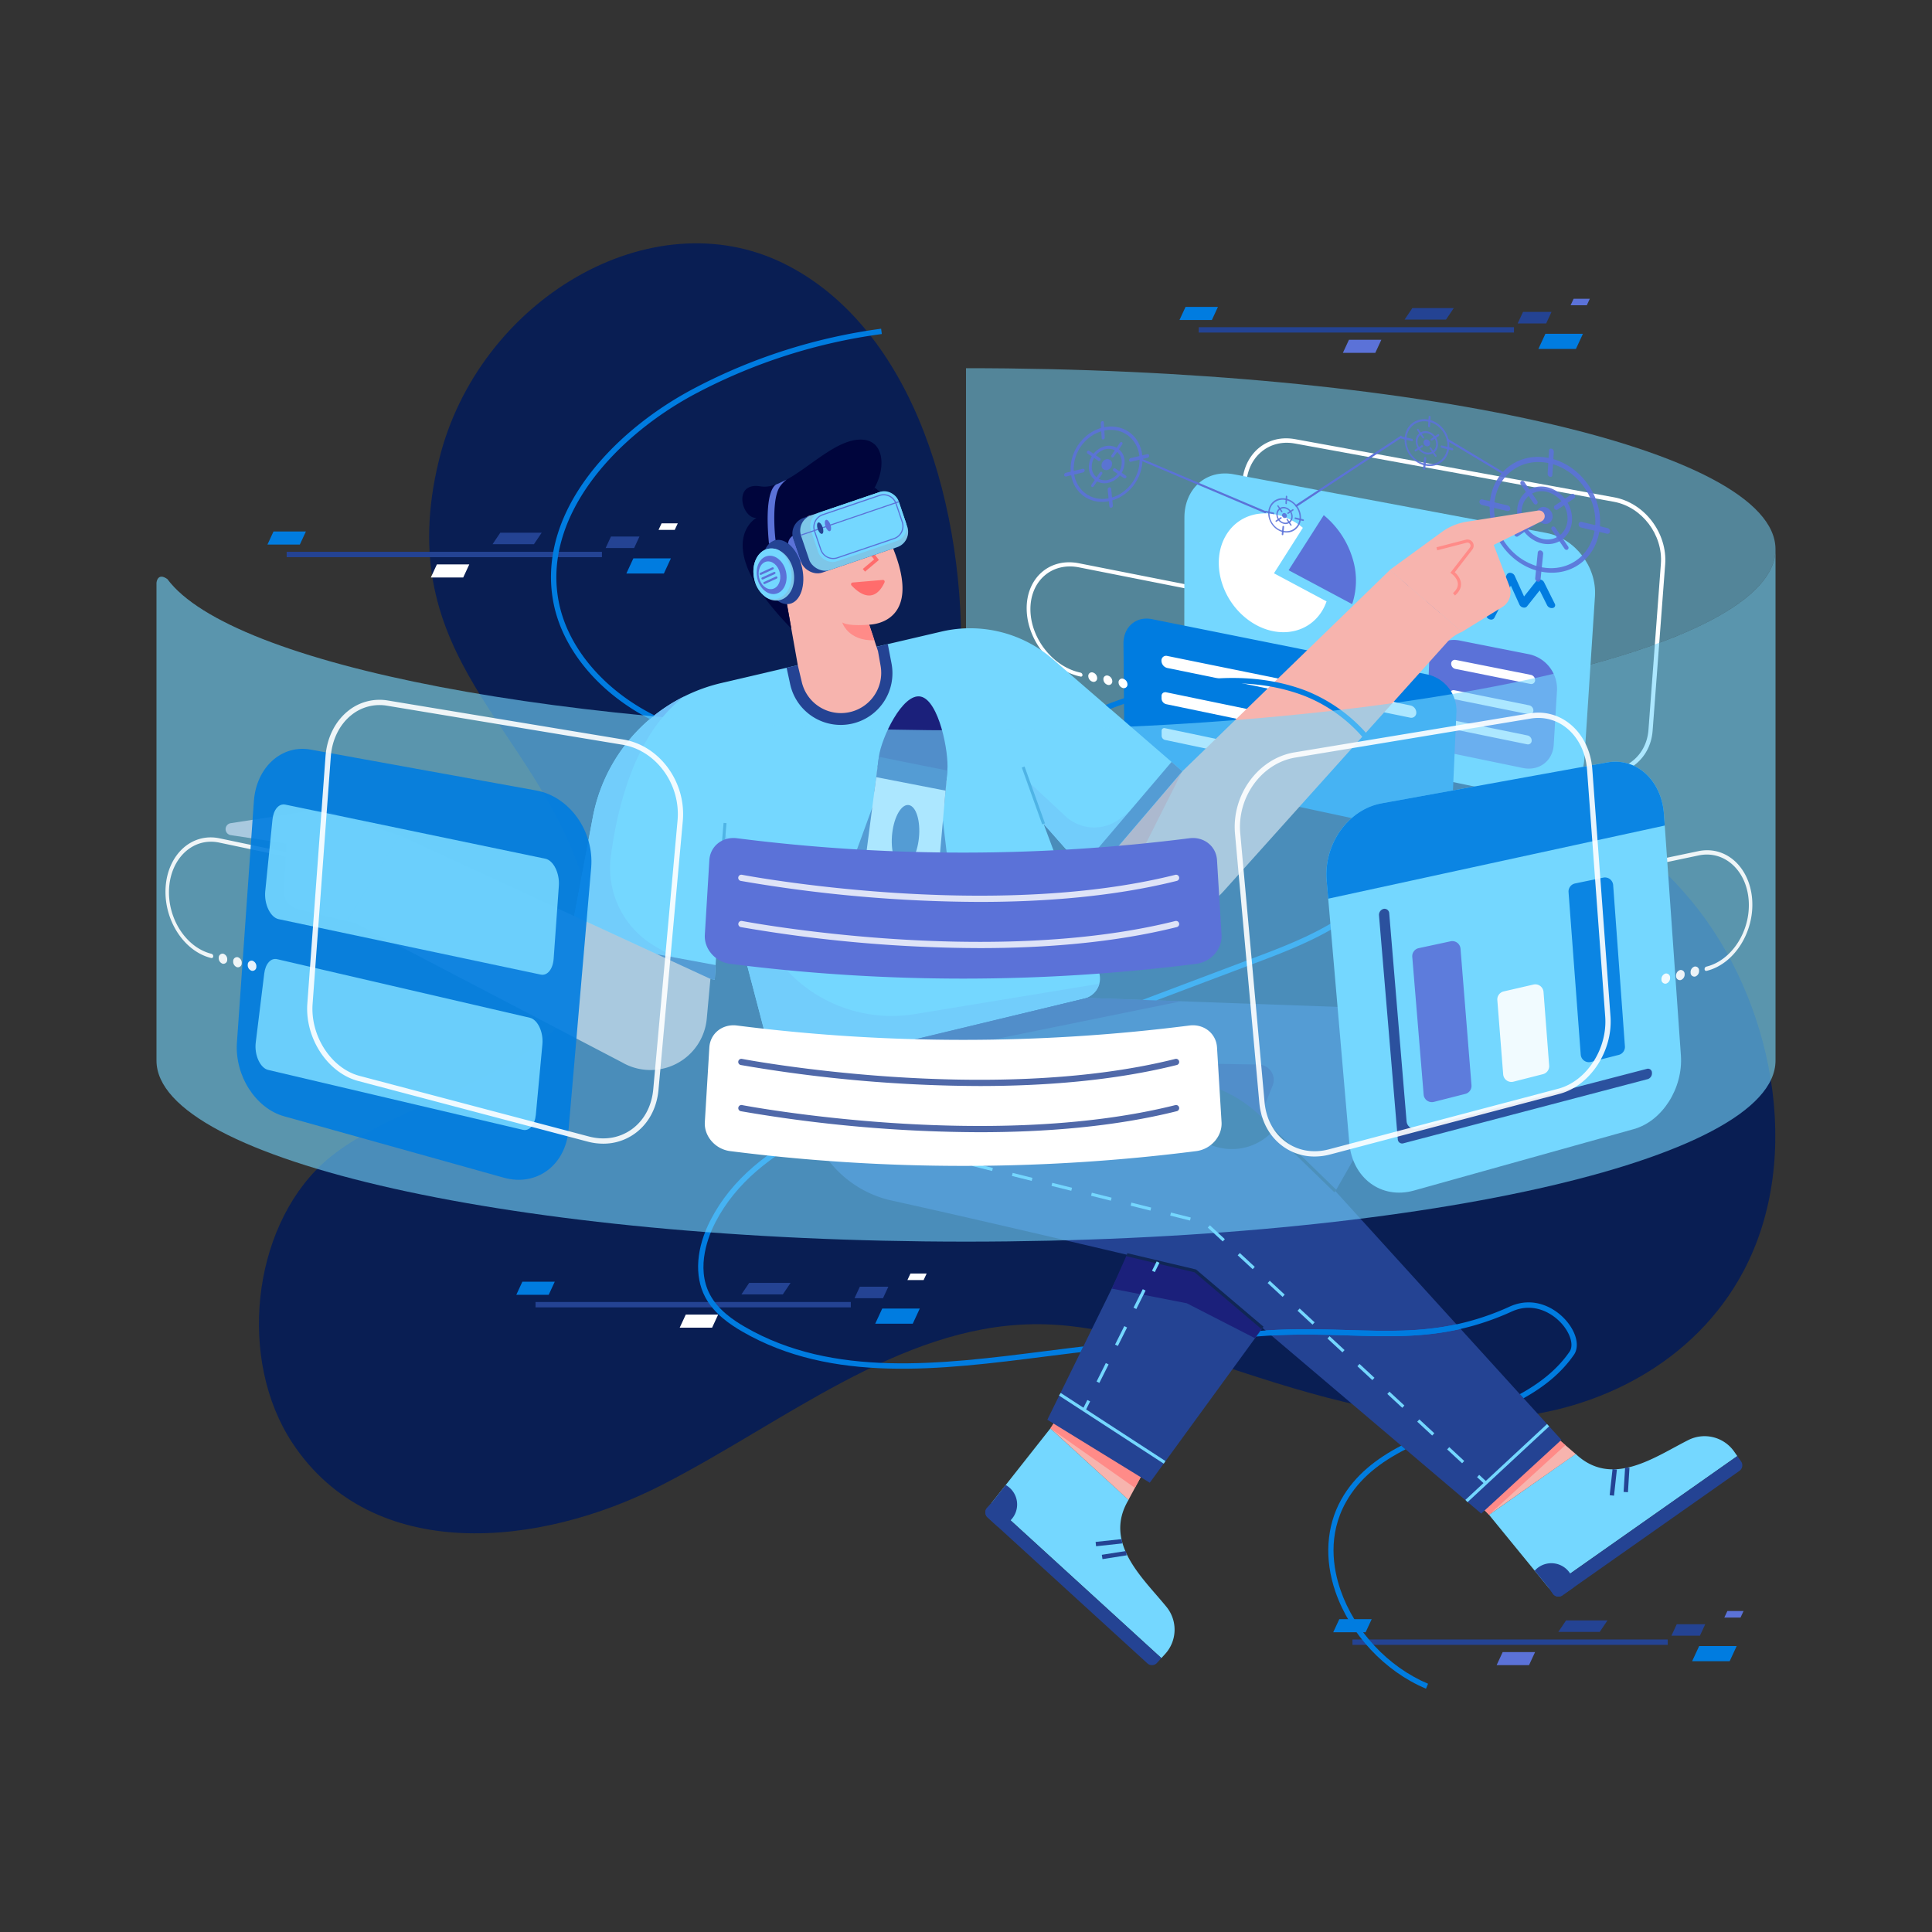 <svg viewBox="0 0 1080 1080" xmlns="http://www.w3.org/2000/svg" data-name="Layer 1" id="Layer_1"><rect x="0" y="0" width="1080" height="1080" fill="#333333" stroke="none"/><defs><style>.cls-1{fill:#091e53;}.cls-2{fill:#244393;}.cls-3{fill:#007ce0;}.cls-4{fill:#fff;}.cls-5{fill:#5b72d8;}.cls-6{opacity:0.5;}.cls-7{fill:#74d7ff;}.cls-8{opacity:0.9;}.cls-9{fill:#f7b4ae;}.cls-10{fill:#ff8b88;}.cls-11{fill:#6fbef6;}.cls-12{fill:#1b207b;}.cls-13{fill:#102655;}.cls-14{fill:#177fbf;}.cls-15{fill:#ff6c6c;}.cls-16{fill:#00053c;}.cls-17{fill:#7dc6e8;}.cls-18{opacity:0.6;}.cls-19{opacity:0.8;}</style></defs><title>Floating With VR</title><g data-name="Floating With VR" id="Floating_With_VR"><g id="Background"><path d="M245.387,257.16c21.78-89.147,118.468-146.954,193.24-109.622C511.091,183.719,540.435,285,537.1,374.557c-.272,7.312-.607,15.11,2.668,21.421,5.455,10.513,18.048,12.212,28.817,12.537,66.278,2,132.909-3.7,198.724,5.376S899.964,448.8,945.39,503.46s63.39,142.665,29.295,207.019c-27.219,51.376-81.46,78.29-134.279,82.167S735.318,780.714,684.542,763.8c-35.16-11.715-70.868-24.149-107.516-23.54-74.716,1.242-139.285,55.266-207.4,90.033s-161.2,44.165-206.05-23.473c-30.707-46.306-22.935-119.428,16.6-156.175,49.354-45.87,178.753-50.982,146.514-156.666C299.552,405.016,218.161,368.593,245.387,257.16Z" class="cls-1"></path><rect height="3" width="176.237" y="308.461" x="160.247" class="cls-2"></rect><polygon points="298.487 304.211 275.34 304.211 279.67 297.782 302.817 297.782 298.487 304.211" class="cls-2"></polygon><polygon points="354.481 306.354 338.554 306.354 341.533 299.925 357.46 299.925 354.481 306.354" class="cls-2"></polygon><polygon points="371.107 320.608 350.126 320.608 354.05 312.139 375.031 312.139 371.107 320.608" class="cls-3"></polygon><polygon points="258.951 322.807 240.84 322.807 244.228 315.496 262.339 315.496 258.951 322.807" class="cls-4"></polygon><polygon points="167.609 304.425 149.497 304.425 152.885 297.115 170.996 297.115 167.609 304.425" class="cls-3"></polygon><polygon points="377.181 296.212 368.126 296.212 369.82 292.557 378.875 292.557 377.181 296.212" class="cls-4"></polygon><rect height="3" width="176.237" y="727.823" x="299.37" class="cls-2"></rect><polygon points="437.61 723.573 414.463 723.573 418.793 717.145 441.94 717.145 437.61 723.573" class="cls-2"></polygon><polygon points="493.604 725.716 477.677 725.716 480.656 719.287 496.583 719.287 493.604 725.716" class="cls-2"></polygon><polygon points="510.23 739.971 489.249 739.971 493.173 731.502 514.154 731.502 510.23 739.971" class="cls-3"></polygon><polygon points="398.074 742.169 379.963 742.169 383.351 734.859 401.462 734.859 398.074 742.169" class="cls-4"></polygon><polygon points="306.732 723.787 288.621 723.787 292.008 716.477 310.119 716.477 306.732 723.787" class="cls-3"></polygon><polygon points="516.304 715.575 507.249 715.575 508.943 711.919 517.998 711.919 516.304 715.575" class="cls-4"></polygon><rect height="3" width="176.237" y="916.483" x="756.031" class="cls-2"></rect><polygon points="894.271 912.233 871.124 912.233 875.453 905.804 898.6 905.804 894.271 912.233" class="cls-2"></polygon><polygon points="950.264 914.376 934.338 914.376 937.317 907.947 953.243 907.947 950.264 914.376" class="cls-2"></polygon><polygon points="966.89 928.63 945.909 928.63 949.834 920.161 970.815 920.161 966.89 928.63" class="cls-3"></polygon><polygon points="854.735 930.829 836.624 930.829 840.011 923.518 858.122 923.518 854.735 930.829" class="cls-5"></polygon><polygon points="763.392 912.447 745.281 912.447 748.669 905.137 766.78 905.137 763.392 912.447" class="cls-3"></polygon><polygon points="972.965 904.234 963.909 904.234 965.603 900.579 974.659 900.579 972.965 904.234" class="cls-5"></polygon><rect height="3" width="176.237" y="182.902" x="670.091" class="cls-2"></rect><polygon points="808.331 178.652 785.184 178.652 789.514 172.224 812.661 172.224 808.331 178.652" class="cls-2"></polygon><polygon points="864.325 180.795 848.398 180.795 851.377 174.366 867.304 174.366 864.325 180.795" class="cls-2"></polygon><polygon points="880.951 195.05 859.97 195.05 863.894 186.581 884.875 186.581 880.951 195.05" class="cls-3"></polygon><polygon points="768.795 197.248 750.684 197.248 754.072 189.938 772.183 189.938 768.795 197.248" class="cls-5"></polygon><polygon points="677.453 178.866 659.342 178.866 662.729 171.556 680.84 171.556 677.453 178.866" class="cls-3"></polygon><polygon points="887.025 170.654 877.97 170.654 879.664 166.998 888.719 166.998 887.025 170.654" class="cls-5"></polygon></g><g class="cls-6" data-name="Screen 1" id="Screen_1"><path d="M540,408.271c249.92,0,452.512-45.324,452.512-101.226S789.924,205.82,540,205.82Z" class="cls-7"></path></g><g data-name="Popup 1" id="Popup_1"><path d="M892,432.207l-170.837-34.9c-15.438-3.154-27.818-18.732-27.659-34.871l.9-91.09c.169-17.132,13.357-28.81,29.464-25.874L902.307,278c17.028,3.1,29.856,20.008,28.535,37.516l-7.018,92.994C922.581,424.972,908.277,435.533,892,432.207ZM723.817,247.924c-14.848-2.712-27.017,8.045-27.183,23.844l-.955,91.108c-.156,14.894,11.269,29.275,25.519,32.181l170.95,34.864c15.025,3.064,28.213-6.691,29.348-21.875l6.955-92.974c1.207-16.139-10.619-31.716-26.31-34.581Z" class="cls-4"></path><path d="M604.078,378.219c-16.252-3.359-29.747-20.058-30.156-37.392-.414-17.5,12.644-29.225,29.184-25.96L706.3,335.238a1.417,1.417,0,0,1,1.083,1.372.913.913,0,0,1-1.114.936L603.141,317.154c-15.359-3.037-27.5,7.839-27.122,24.1.371,16.112,12.915,31.64,28.025,34.758a1.42,1.42,0,0,1,1.066,1.322A.835.835,0,0,1,604.078,378.219Z" class="cls-4"></path><path d="M855.972,446.31,688.344,411.283c-14.59-3.048-26.359-17.74-26.343-32.945l.092-89.089c.017-16.121,12.3-26.992,27.5-24.139l174.831,32.819c16.052,3.013,28.242,18.92,27.17,35.38l-5.919,90.873C884.669,439.676,871.345,449.522,855.972,446.31Z" class="cls-7"></path><rect transform="matrix(0.515, -0.857, 0.857, 0.515, 181.376, 830.871)" height="36.899" width="1.164" y="236.705" x="824.344" class="cls-5"></rect><rect transform="translate(-20.653 458.028) rotate(-33.364)" height="1.164" width="71.012" y="262.891" x="718.382" class="cls-5"></rect><rect transform="translate(160.11 784.806) rotate(-67.04)" height="76.436" width="1.164" y="233.326" x="671.882" class="cls-5"></rect><path d="M851.335,429.322,813,421.4c-8.833-1.826-15.69-10.546-15.334-19.521l1.206-30.407c.364-9.179,7.937-15.218,16.934-13.44l39.048,7.715a19.826,19.826,0,0,1,15.525,20.024l-1.838,30.591C868,425.391,860.287,431.173,851.335,429.322Z" class="cls-5"></path><path d="M855.512,382.314l-41.961-8.388a3.016,3.016,0,0,1-2.34-3h0a2.082,2.082,0,0,1,2.56-2.022l42.022,8.37a2.994,2.994,0,0,1,2.339,3.014h0A2.128,2.128,0,0,1,855.512,382.314Z" class="cls-4"></path><path d="M854.565,399.27l-41.755-8.448a3,3,0,0,1-2.328-2.975h0a2.06,2.06,0,0,1,2.546-1.994l41.816,8.43a2.982,2.982,0,0,1,2.328,2.994h0A2.108,2.108,0,0,1,854.565,399.27Z" class="cls-4"></path><path d="M853.628,416.064l-41.552-8.507a2.99,2.99,0,0,1-2.317-2.955h0a2.041,2.041,0,0,1,2.533-1.967l41.611,8.49a2.967,2.967,0,0,1,2.318,2.973h0A2.087,2.087,0,0,1,853.628,416.064Z" class="cls-4"></path><path d="M720.339,318.752l19.649-30.78a49.892,49.892,0,0,1,15.845,23.352,41.639,41.639,0,0,1,.022,26.386Z" class="cls-5"></path><path d="M712.155,320.472l16.15-25.413c-.257-.21-.494-.438-.757-.643-15.056-11.677-34.075-9.314-42.389,5.134-8.221,14.288-2.848,35.025,11.912,46.456s33.543,9.415,42.058-4.629a27.638,27.638,0,0,0,2.428-5.2Z" class="cls-4"></path><path d="M775.857,353.2a3.027,3.027,0,0,1-.594-.184,2.189,2.189,0,0,1-1.5-2.574L788.048,314.1a1.874,1.874,0,0,1,2.1-.988,2.868,2.868,0,0,1,2.216,1.579l9.972,23.006,18.339-34.714a2.037,2.037,0,0,1,2.344-.825,2.741,2.741,0,0,1,2.072,1.831l8.674,33.993,8.6-16.843a2,2,0,0,1,2.154-.883,2.9,2.9,0,0,1,2.17,1.542l5.271,11.631,6.987-8.829a2.145,2.145,0,0,1,2.146-.624,2.894,2.894,0,0,1,2.012,1.447l6.041,12.114a1.571,1.571,0,0,1-1.192,2.333,2.945,2.945,0,0,1-3.077-1.449l-4.186-8.38-7.1,8.943a2.107,2.107,0,0,1-2.176.6,2.858,2.858,0,0,1-1.988-1.5l-4.862-10.71L835.3,345.456a2.043,2.043,0,0,1-2.324.821,2.732,2.732,0,0,1-2.072-1.813l-8.728-34.072-17.759,33.491a1.952,1.952,0,0,1-2.131.818,2.861,2.861,0,0,1-2.112-1.556l-9.687-22.305-12.414,31.433A1.879,1.879,0,0,1,775.857,353.2Z" class="cls-3"></path><path d="M794.539,465.622,644.32,433.543c-8.674-1.852-15.752-10.613-15.829-19.614l-.461-54.116c-.08-9.33,7.046-15.485,15.938-13.7l154.069,30.935a20.779,20.779,0,0,1,16.132,20.6l-2.436,54.977C811.328,461.764,803.621,467.561,794.539,465.622Z" class="cls-3"></path><path d="M788.259,401.165l-135.79-27.772a4.243,4.243,0,0,1-3.211-4.012h0a2.6,2.6,0,0,1,3.2-2.71L788.51,394.364a4.148,4.148,0,0,1,3.21,4.084h0A2.79,2.79,0,0,1,788.259,401.165Z" class="cls-4"></path><path d="M738.253,411.553l-86.364-17.92a3.408,3.408,0,0,1-2.577-3.212l0-1.279a2.071,2.071,0,0,1,2.568-2.153l86.529,17.87a3.363,3.363,0,0,1,2.578,3.252l-.031,1.289A2.166,2.166,0,0,1,738.253,411.553Z" class="cls-4"></path><path d="M694.065,422.634,651.2,413.615a2.432,2.432,0,0,1-1.838-2.285l-.007-2.763a1.468,1.468,0,0,1,1.831-1.52l42.942,8.995a2.417,2.417,0,0,1,1.84,2.3l-.03,2.774A1.5,1.5,0,0,1,694.065,422.634Z" class="cls-4"></path><g class="cls-8"><path d="M841.069,306.853c-11.535-14.28-11.1-34.464,1.169-45.073,12.456-10.766,32.317-7.59,44.057,7.163,11.685,14.685,10.714,35.067-1.945,45.358C871.873,324.443,852.552,321.069,841.069,306.853Zm43.213-36.2C873.554,257.2,855.417,254.269,844,264.063c-11.288,9.685-11.742,28.2-1.158,41.327,10.549,13.084,28.311,16.155,39.741,6.8C894.145,302.72,894.973,284.066,884.282,270.657Z" class="cls-5"></path></g><g class="cls-8"><path d="M865.537,265.969a1.688,1.688,0,0,1-.391-1.144l.769-12.97a1.091,1.091,0,0,1,1.424-1.039,1.776,1.776,0,0,1,1.255,1.758l-.81,12.976a1.059,1.059,0,0,1-1.4.99A1.67,1.67,0,0,1,865.537,265.969Z" class="cls-5"></path></g><g class="cls-8"><path d="M858.583,324.519a1.742,1.742,0,0,1-.4-1.258l1.434-14.355a1.319,1.319,0,0,1,1.667-1.182,1.829,1.829,0,0,1,1.355,1.91L861.166,324a1.284,1.284,0,0,1-1.643,1.132A1.768,1.768,0,0,1,858.583,324.519Z" class="cls-5"></path></g><g class="cls-8"><path d="M827.451,281.665a1.843,1.843,0,0,1-.416-1.292,1.289,1.289,0,0,1,1.623-1.2l14.2,3.376a1.843,1.843,0,0,1,1.363,1.921,1.32,1.32,0,0,1-1.663,1.195L828.4,282.281A1.756,1.756,0,0,1,827.451,281.665Z" class="cls-5"></path></g><g class="cls-8"><path d="M882.837,294.252a1.8,1.8,0,0,1-.4-1.3,1.345,1.345,0,0,1,1.692-1.2l14.494,3.448a1.815,1.815,0,0,1,1.356,1.936,1.378,1.378,0,0,1-1.733,1.194l-14.45-3.456A1.772,1.772,0,0,1,882.837,294.252Z" class="cls-5"></path></g><g class="cls-8"><path d="M862.5,303.878c-8.384-1.625-14.832-9.961-14.4-18.64.437-8.74,7.682-14.6,16.173-13.012,8.52,1.6,15.026,10.081,14.48,18.854C878.214,299.793,870.912,305.508,862.5,303.878Zm1.63-29.062c-7.112-1.336-13.188,3.569-13.561,10.892a15.5,15.5,0,0,0,12.073,15.637c7.055,1.364,13.172-3.436,13.619-10.74A15.479,15.479,0,0,0,864.13,274.816Z" class="cls-5"></path></g><g class="cls-8"><path d="M867.9,289.012a3.95,3.95,0,0,1-4.783,3.794,5.44,5.44,0,0,1-4.253-5.517,3.951,3.951,0,0,1,4.776-3.813A5.438,5.438,0,0,1,867.9,289.012Z" class="cls-5"></path></g><g class="cls-8"><path d="M858.249,281.981a1.436,1.436,0,0,1-.911-.617l-7.211-10.609a1.3,1.3,0,0,1,.212-1.8,1.275,1.275,0,0,1,1.746.453l7.214,10.623a1.283,1.283,0,0,1-.218,1.792A1.1,1.1,0,0,1,858.249,281.981Z" class="cls-5"></path></g><g class="cls-8"><path d="M875.5,307.362a1.442,1.442,0,0,1-.907-.615l-7.14-10.506a1.266,1.266,0,0,1,.223-1.776,1.285,1.285,0,0,1,1.743.458l7.144,10.52a1.254,1.254,0,0,1-.23,1.765A1.111,1.111,0,0,1,875.5,307.362Z" class="cls-5"></path></g><g class="cls-8"><path d="M847.668,299.993a1.44,1.44,0,0,1-.9-.612,1.256,1.256,0,0,1,.207-1.761l9.149-6.192a1.362,1.362,0,0,1,1.519,2.231l-9.152,6.179A1.078,1.078,0,0,1,847.668,299.993Z" class="cls-5"></path></g><g class="cls-8"><path d="M869.852,285.012a1.437,1.437,0,0,1-.913-.619,1.282,1.282,0,0,1,.225-1.793l9.366-6.338a1.376,1.376,0,0,1,1.527,2.264l-9.368,6.325A1.106,1.106,0,0,1,869.852,285.012Z" class="cls-5"></path></g><g class="cls-8"><path d="M788.565,255.152c-4.671-5.783-4.5-13.957.474-18.253,5.044-4.36,13.087-3.074,17.841,2.9,4.733,5.947,4.339,14.2-.787,18.368C801.04,262.275,793.215,260.909,788.565,255.152Zm17.5-14.659c-4.344-5.449-11.689-6.636-16.311-2.67-4.572,3.922-4.755,11.42-.469,16.736,4.272,5.3,11.465,6.543,16.094,2.752C810.059,253.478,810.4,245.924,806.065,240.493Z" class="cls-5"></path></g><g class="cls-8"><path d="M798.474,238.6a.683.683,0,0,1-.158-.463l.311-5.253a.443.443,0,0,1,.577-.421.72.72,0,0,1,.508.712l-.328,5.255a.429.429,0,0,1-.568.4A.672.672,0,0,1,798.474,238.6Z" class="cls-5"></path></g><g class="cls-8"><path d="M795.658,262.306a.71.71,0,0,1-.161-.509l.581-5.814a.534.534,0,0,1,.675-.478.739.739,0,0,1,.549.773l-.6,5.817a.519.519,0,0,1-.665.458A.711.711,0,0,1,795.658,262.306Z" class="cls-5"></path></g><g class="cls-8"><path d="M783.05,244.952a.748.748,0,0,1-.168-.524.521.521,0,0,1,.657-.486l5.751,1.367a.749.749,0,0,1,.552.779.534.534,0,0,1-.674.483l-5.733-1.37A.718.718,0,0,1,783.05,244.952Z" class="cls-5"></path></g><g class="cls-8"><path d="M805.48,250.049a.728.728,0,0,1-.161-.526.543.543,0,0,1,.685-.486l5.869,1.4a.735.735,0,0,1,.549.784.557.557,0,0,1-.7.484l-5.852-1.4A.713.713,0,0,1,805.48,250.049Z" class="cls-5"></path></g><g class="cls-8"><path d="M797.244,253.947a7.49,7.49,0,0,1-5.831-7.549,5.435,5.435,0,0,1,6.55-5.269,7.477,7.477,0,0,1,5.864,7.635A5.432,5.432,0,0,1,797.244,253.947Zm.66-11.769a4.556,4.556,0,0,0-5.492,4.411,6.276,6.276,0,0,0,4.89,6.332,4.553,4.553,0,0,0,5.515-4.349A6.269,6.269,0,0,0,797.9,242.178Z" class="cls-5"></path></g><g class="cls-8"><path d="M799.433,247.927a1.6,1.6,0,0,1-1.937,1.536,2.2,2.2,0,0,1-1.723-2.234,1.6,1.6,0,0,1,1.934-1.544A2.2,2.2,0,0,1,799.433,247.927Z" class="cls-5"></path></g><g class="cls-8"><path d="M795.523,245.08a.584.584,0,0,1-.369-.251l-2.92-4.3a.524.524,0,0,1,.085-.73.516.516,0,0,1,.707.183l2.922,4.3a.52.52,0,0,1-.088.726A.446.446,0,0,1,795.523,245.08Z" class="cls-5"></path></g><g class="cls-8"><path d="M802.507,255.358a.585.585,0,0,1-.367-.249l-2.892-4.255a.513.513,0,0,1,.091-.719.519.519,0,0,1,.7.186l2.893,4.26a.506.506,0,0,1-.093.715A.449.449,0,0,1,802.507,255.358Z" class="cls-5"></path></g><g class="cls-8"><path d="M791.238,252.374a.586.586,0,0,1-.366-.248.509.509,0,0,1,.084-.713l3.7-2.508a.552.552,0,0,1,.616.9l-3.707,2.5A.441.441,0,0,1,791.238,252.374Z" class="cls-5"></path></g><g class="cls-8"><path d="M800.221,246.307a.584.584,0,0,1-.369-.251.519.519,0,0,1,.091-.726l3.793-2.567a.557.557,0,0,1,.618.917l-3.794,2.562A.45.45,0,0,1,800.221,246.307Z" class="cls-5"></path></g><g class="cls-8"><path d="M711.414,293.745c-3.423-4.238-3.295-10.227.347-13.375,3.7-3.195,9.589-2.252,13.073,2.126,3.467,4.357,3.179,10.405-.577,13.458C720.554,298.964,714.821,297.963,711.414,293.745ZM724.237,283c-3.184-3.993-8.566-4.863-11.952-1.957-3.35,2.874-3.484,8.368-.344,12.263s8.4,4.794,11.793,2.017C727.163,292.518,727.409,286.983,724.237,283Z" class="cls-5"></path></g><g class="cls-8"><path d="M718.674,281.613a.5.5,0,0,1-.116-.34l.228-3.848a.325.325,0,0,1,.423-.309.527.527,0,0,1,.372.522l-.24,3.851a.315.315,0,0,1-.416.294A.5.5,0,0,1,718.674,281.613Z" class="cls-5"></path></g><g class="cls-8"><path d="M716.611,298.986a.517.517,0,0,1-.118-.373l.426-4.259a.391.391,0,0,1,.494-.351.542.542,0,0,1,.4.567l-.438,4.262a.381.381,0,0,1-.487.336A.526.526,0,0,1,716.611,298.986Z" class="cls-5"></path></g><g class="cls-8"><path d="M707.373,286.271a.545.545,0,0,1-.123-.384.381.381,0,0,1,.481-.356l4.214,1a.546.546,0,0,1,.4.57.391.391,0,0,1-.493.354l-4.2-1A.517.517,0,0,1,707.373,286.271Z" class="cls-5"></path></g><g class="cls-8"><path d="M723.808,290.006a.539.539,0,0,1-.119-.386.4.4,0,0,1,.5-.356l4.3,1.023a.539.539,0,0,1,.4.574.41.41,0,0,1-.515.355l-4.287-1.026A.526.526,0,0,1,723.808,290.006Z" class="cls-5"></path></g><g class="cls-8"><path d="M717.773,292.862a5.487,5.487,0,0,1-4.272-5.531,3.982,3.982,0,0,1,4.8-3.861,5.478,5.478,0,0,1,4.3,5.594A3.982,3.982,0,0,1,717.773,292.862Zm.484-8.624a3.338,3.338,0,0,0-4.024,3.232,4.6,4.6,0,0,0,3.582,4.64,3.335,3.335,0,0,0,4.041-3.187A4.592,4.592,0,0,0,718.257,284.238Z" class="cls-5"></path></g><g class="cls-8"><path d="M719.377,288.45a1.172,1.172,0,0,1-1.42,1.126,1.615,1.615,0,0,1-1.262-1.637,1.173,1.173,0,0,1,1.418-1.131A1.614,1.614,0,0,1,719.377,288.45Z" class="cls-5"></path></g><g class="cls-8"><path d="M716.512,286.364a.427.427,0,0,1-.271-.183l-2.139-3.148a.384.384,0,0,1,.063-.535.378.378,0,0,1,.518.134l2.14,3.152a.382.382,0,0,1-.064.532A.323.323,0,0,1,716.512,286.364Z" class="cls-5"></path></g><g class="cls-8"><path d="M721.629,293.9a.433.433,0,0,1-.269-.183l-2.118-3.117a.375.375,0,0,1,.066-.527.38.38,0,0,1,.517.136l2.12,3.121a.373.373,0,0,1-.068.524A.338.338,0,0,1,721.629,293.9Z" class="cls-5"></path></g><g class="cls-8"><path d="M713.372,291.709a.432.432,0,0,1-.268-.182.372.372,0,0,1,.062-.522l2.714-1.838a.379.379,0,0,1,.515.136.374.374,0,0,1-.064.526l-2.715,1.834A.322.322,0,0,1,713.372,291.709Z" class="cls-5"></path></g><g class="cls-8"><path d="M719.955,287.264a.428.428,0,0,1-.271-.184.38.38,0,0,1,.067-.532l2.779-1.881a.408.408,0,0,1,.453.672l-2.78,1.877A.33.33,0,0,1,719.955,287.264Z" class="cls-5"></path></g><g class="cls-8"><path d="M605.061,276.753c-8.241-6.7-8.873-19.967-1.267-29.526,7.643-9.6,20.572-11.672,28.679-4.663,7.99,6.906,8.271,20.045.762,29.341C625.76,281.159,613.182,283.355,605.061,276.753Zm1.147-1.377c7.441,6.093,19,4.093,25.87-4.423,6.889-8.546,6.594-20.6-.754-26.9-7.43-6.375-19.236-4.467-26.219,4.292C598.145,257.071,598.684,269.214,606.208,275.376Z" class="cls-5"></path></g><g class="cls-8"><path d="M617.307,245.291a1.1,1.1,0,0,0,.255-.745l-.5-8.443a.711.711,0,0,0-.927-.677,1.157,1.157,0,0,0-.817,1.145l.527,8.447a.69.69,0,0,0,.913.645A1.088,1.088,0,0,0,617.307,245.291Z" class="cls-5"></path></g><g class="cls-8"><path d="M621.834,283.4a1.138,1.138,0,0,0,.258-.818l-.934-9.345a.858.858,0,0,0-1.085-.769,1.189,1.189,0,0,0-.882,1.243l.961,9.35a.836.836,0,0,0,1.07.737A1.153,1.153,0,0,0,621.834,283.4Z" class="cls-5"></path></g><g class="cls-8"><path d="M642.1,255.509a1.2,1.2,0,0,0,.271-.842.839.839,0,0,0-1.057-.781l-9.243,2.2a1.2,1.2,0,0,0-.887,1.25.859.859,0,0,0,1.083.778l9.215-2.2A1.144,1.144,0,0,0,642.1,255.509Z" class="cls-5"></path></g><g class="cls-8"><path d="M606.045,263.7a1.17,1.17,0,0,0,.26-.846.875.875,0,0,0-1.1-.781l-9.436,2.245a1.181,1.181,0,0,0-.882,1.26.9.9,0,0,0,1.128.777l9.406-2.249A1.151,1.151,0,0,0,606.045,263.7Z" class="cls-5"></path></g><g class="cls-8"><path d="M608.7,261.637a12.018,12.018,0,0,1,9.427-12.273,8.736,8.736,0,0,1,10.527,8.47,12.039,12.039,0,0,1-9.372,12.134A8.733,8.733,0,0,1,608.7,261.637Zm1.624-.309a7.319,7.319,0,0,0,8.866,6.991,10.089,10.089,0,0,0,7.859-10.179,7.323,7.323,0,0,0-8.828-7.09A10.076,10.076,0,0,0,610.326,261.328Z" class="cls-5"></path></g><g class="cls-8"><path d="M615.766,260.291a2.572,2.572,0,0,0,3.114,2.47,3.542,3.542,0,0,0,2.768-3.591,2.573,2.573,0,0,0-3.109-2.483A3.542,3.542,0,0,0,615.766,260.291Z" class="cls-5"></path></g><g class="cls-8"><path d="M622.051,255.714a.935.935,0,0,0,.593-.4l4.694-6.906a.844.844,0,0,0-.138-1.174.829.829,0,0,0-1.136.295l-4.7,6.915a.835.835,0,0,0,.142,1.167A.713.713,0,0,0,622.051,255.714Z" class="cls-5"></path></g><g class="cls-8"><path d="M610.824,272.236a.937.937,0,0,0,.59-.4L616.062,265a.824.824,0,0,0-.145-1.156.835.835,0,0,0-1.134.3l-4.651,6.848a.815.815,0,0,0,.15,1.149A.723.723,0,0,0,610.824,272.236Z" class="cls-5"></path></g><g class="cls-8"><path d="M628.939,267.439a.937.937,0,0,0,.587-.4.819.819,0,0,0-.135-1.147l-5.955-4.031a.887.887,0,0,0-.989,1.453l5.957,4.022A.7.7,0,0,0,628.939,267.439Z" class="cls-5"></path></g><g class="cls-8"><path d="M614.5,257.687a.934.934,0,0,0,.595-.4.835.835,0,0,0-.147-1.167l-6.1-4.126a.9.9,0,0,0-.994,1.474l6.1,4.117A.724.724,0,0,0,614.5,257.687Z" class="cls-5"></path></g><path d="M613.317,379.026a1.974,1.974,0,0,1-2.442,2.092A3.341,3.341,0,0,1,608.364,378a1.975,1.975,0,0,1,2.441-2.1A3.339,3.339,0,0,1,613.317,379.026Z" class="cls-4"></path><path d="M621.777,380.773a1.984,1.984,0,0,1-2.455,2.093,3.338,3.338,0,0,1-2.511-3.119,1.984,1.984,0,0,1,2.453-2.1A3.337,3.337,0,0,1,621.777,380.773Z" class="cls-4"></path><path d="M630.257,382.524a1.993,1.993,0,0,1-2.467,2.094,3.333,3.333,0,0,1-2.511-3.122,1.993,1.993,0,0,1,2.466-2.1A3.331,3.331,0,0,1,630.257,382.524Z" class="cls-4"></path></g><g id="Human"><path d="M613.7,486.229l19.738,16.033a36.714,36.714,0,0,0,50.468-3.97L808.877,359.085a22.505,22.505,0,0,1,8.47-5.894h0L777,318.593,660.853,431.237Z" class="cls-9"></path><polygon points="660.853 431.237 627.504 497.446 613.695 486.229 660.853 431.237" class="cls-10"></polygon><path d="M614.176,542.982a11.441,11.441,0,0,1-8.023,15.138L443.932,597.631a10.9,10.9,0,0,1-13.124-7.837L403.3,484.876l-.093-.361-.3,5.31-3.354,57.827-82.479-15.138,5.543-29.263,8.78-46.439a95.141,95.141,0,0,1,51.19-67.562h.012a94.491,94.491,0,0,1,20.657-7.441l123-28.75a70.515,70.515,0,0,1,62.171,15.324l72.523,62.753-50.876,59.585L583.423,460.6l-.059-.059.967,2.574.163.454.012.012Z" class="cls-7"></path><path d="M341.477,478.684c3.826-29.005,14.032-68.983,41.111-89.434a95.141,95.141,0,0,0-51.19,67.562l-8.78,46.438,0,0-1.665,8.8,76.175,35.16-31.17-18.392A50.564,50.564,0,0,1,341.477,478.684Z" class="cls-11"></path><polygon points="399.556 547.653 400.029 539.491 318.996 524.504 317.299 534.99 399.556 547.653" class="cls-2"></polygon><path d="M660.949,431.134l-50.868,59.589L583.427,460.6,574.9,436.95l20.642,19.256a23.627,23.627,0,0,0,30.417,1.531Z" class="cls-11"></path><path d="M614.525,549.92a11.5,11.5,0,0,1-8.372,8.2L443.936,597.631a10.907,10.907,0,0,1-13.123-7.832l-27.5-104.927,1.634-20.533,18.275,50.72a79.984,79.984,0,0,0,88.225,51.811Z" class="cls-11"></path><path d="M651.333,924.577l-2.113,2.312-94.941-86.728,7.92-10.035,24.978-31.659L630.886,838.4c-14.4,24.035,8.008,43.669,21.133,59.791A20.178,20.178,0,0,1,651.333,924.577Z" class="cls-7"></path><path d="M649.22,926.889l-2.466,2.7a3.786,3.786,0,0,1-5.354.25l-89.354-81.623a3.788,3.788,0,0,1-.233-5.356l2.466-2.7Z" class="cls-2"></path><rect transform="translate(-89.399 71.893) rotate(-6.192)" height="2.439" width="14.69" y="861.142" x="612.544" class="cls-2"></rect><rect transform="translate(-127.372 107.205) rotate(-8.929)" height="2.441" width="13.667" y="868.073" x="616.023" class="cls-2"></rect><path d="M565.314,849.437c-.133.146-.267.293-.409.431a12.4,12.4,0,0,1-7.2,3.515l-5.657-5.167a3.788,3.788,0,0,1-.233-5.356l2.466-2.7,7.92-10.035a12.641,12.641,0,0,1,2.318,1.676A12.482,12.482,0,0,1,565.314,849.437Z" class="cls-2"></path><polygon points="639.094 823.066 630.82 838.421 587.177 798.467 590.31 793.779 639.094 823.066" class="cls-9"></polygon><polygon points="639.094 823.066 634.43 831.721 587.177 798.467 590.31 793.779 639.094 823.066" class="cls-10"></polygon><polygon points="705.762 742.322 642.732 828.853 585.467 793.644 631.074 700.821 668.211 710.455 705.762 742.322" class="cls-2"></polygon><polygon points="701.489 748.041 710.976 734.811 674.732 699.349 632.345 696.002 621.483 720.342 663.441 728.543 701.489 748.041" class="cls-12"></polygon><path d="M969.367,811.388l1.8,2.562L865.981,887.918l-8.087-9.9-25.517-31.225L880.8,812.738c20.357,19.252,44.367,1.613,62.944-7.72A20.177,20.177,0,0,1,969.367,811.388Z" class="cls-7"></path><path d="M971.169,813.95l2.1,2.991a3.787,3.787,0,0,1-.912,5.283l-99,69.614a3.789,3.789,0,0,1-5.28-.928l-2.1-2.992Z" class="cls-2"></path><rect transform="translate(-20.522 1634.399) rotate(-83.718)" height="2.439" width="14.69" y="827.432" x="894.484" class="cls-2"></rect><rect transform="translate(27.35 1683.601) rotate(-86.455)" height="2.441" width="13.667" y="826.032" x="902.405" class="cls-2"></rect><path d="M877.422,879.147c.114.162.228.324.332.492a12.411,12.411,0,0,1,1.877,7.791l-6.267,4.408a3.789,3.789,0,0,1-5.28-.928l-2.1-2.992-8.087-9.9a12.657,12.657,0,0,1,2.137-1.9A12.484,12.484,0,0,1,877.422,879.147Z" class="cls-2"></path><polygon points="867.609 801.413 880.815 812.809 832.377 846.792 828.477 842.72 867.609 801.413" class="cls-9"></polygon><polygon points="867.609 801.413 875.052 807.836 832.377 846.792 828.477 842.72 867.609 801.413" class="cls-10"></polygon><path d="M872.826,804.883l-44.8,41.21L668.209,710.458S554.88,683.47,498.6,671.158a61.181,61.181,0,0,1-43.822-37.266l-14.209-35.836L607.75,557.847l145.366,5.2,3.734.18A28.833,28.833,0,0,1,780.463,606.3l-1.3,2.292-32.648,57.274Z" class="cls-2"></path><path d="M780.463,606.3l-1.3,2.292a31.175,31.175,0,0,1-26.044-45.545l3.734.18A28.833,28.833,0,0,1,780.463,606.3Z" class="cls-13"></path><path d="M711.77,632.075a31.19,31.19,0,0,1-53.445-28.268l8.68,1.62a72.308,72.308,0,0,1,37.133,19.229Z" class="cls-13"></path><polygon points="440.57 598.05 442.916 603.973 660.24 559.724 607.75 557.847 440.57 598.05" class="cls-12"></polygon><path d="M711.387,606.947l-7.249,17.709a72.308,72.308,0,0,0-37.133-19.229l-64.348-12.011-.048-.019,100.966,1.7A8.6,8.6,0,0,1,711.387,606.947Z" class="cls-12"></path><path d="M745.9,666.489l-42.374-41.206a71.209,71.209,0,0,0-36.685-19L566.792,587.6l.32-1.718,100.053,18.684a72.951,72.951,0,0,1,37.582,19.461l42.374,41.207Z" class="cls-13"></path><polygon points="705.197 742.988 667.806 711.256 629.736 702.247 630.139 700.548 668.615 709.653 706.327 741.656 705.197 742.988" class="cls-13"></polygon><path d="M454.163,633.025,454,631.286c4.762-.452,8.066-2.333,9.821-5.589,5.6-10.381-5.448-31.465-5.56-31.677l1.543-.818c.476.9,11.589,22.13,5.555,33.323C463.309,630.327,459.543,632.513,454.163,633.025Z" class="cls-7"></path><rect transform="translate(-261.027 927.414) rotate(-75.954)" height="5.822" width="1.747" y="627.984" x="462.623" class="cls-7"></rect><path d="M817.331,817.976l-8.364-7.75,1.187-1.281,8.364,7.75Zm-16.727-15.5-8.364-7.75,1.187-1.282,8.364,7.751Zm-16.727-15.5-8.364-7.751,1.187-1.281,8.364,7.75Zm-16.727-15.5-8.364-7.751,1.187-1.281,8.364,7.751Zm-16.727-15.5-8.364-7.751,1.187-1.281,8.364,7.751Zm-16.727-15.5-8.363-7.751,1.186-1.281,8.364,7.751Zm-16.727-15.5-8.363-7.751,1.187-1.281,8.363,7.75Zm-16.727-15.5-8.363-7.75,1.187-1.281,8.363,7.75Zm-16.727-15.5-8.363-7.751,1.187-1.281,8.363,7.751Zm-18.3-11.69-11.062-2.768.424-1.694,11.061,2.768ZM643.1,676.739l-11.063-2.768.424-1.7,11.062,2.769ZM620.971,671.2l-11.062-2.768.424-1.695,11.062,2.768Zm-22.123-5.537L587.786,662.9l.424-1.694,11.062,2.768Zm-22.123-5.536-11.062-2.767.424-1.7,11.062,2.768ZM554.6,654.594l-11.061-2.768.424-1.694,11.061,2.767Zm-22.123-5.536-11.061-2.768.424-1.695,11.061,2.769Zm-22.123-5.536-11.062-2.768.424-1.7,11.062,2.768Zm-22.123-5.537-11.062-2.768.424-1.694,11.062,2.768Z" class="cls-7"></path><rect transform="translate(-341.303 872.497) rotate(-47.177)" height="5.822" width="1.746" y="824.154" x="827.55" class="cls-7"></rect><rect transform="translate(-331.394 792.193) rotate(-42.894)" height="1.747" width="62.267" y="817.009" x="811.442" class="cls-7"></rect><rect transform="translate(-386.554 884.396) rotate(-56.965)" height="69.847" width="1.747" y="763.507" x="620.873" class="cls-7"></rect><rect transform="translate(-276.295 969.076) rotate(-63.421)" height="1.747" width="5.822" y="707.251" x="643.15" class="cls-7"></rect><path d="M614.556,773.056l-1.562-.782,5.164-10.322,1.562.781Zm10.328-20.646-1.562-.782,5.164-10.322,1.562.781Zm10.328-20.646-1.563-.781,5.164-10.323,1.562.782Z" class="cls-7"></path><rect transform="translate(-366.988 977.226) rotate(-63.421)" height="1.747" width="5.822" y="784.718" x="604.398" class="cls-7"></rect><rect transform="translate(-116.215 221.175) rotate(-19.735)" height="33.762" width="1.657" y="427.772" x="576.839" class="cls-14"></rect><rect transform="translate(-100.74 834.872) rotate(-85.115)" height="1.657" width="24.52" y="471.466" x="392.001" class="cls-14"></rect><path d="M776.847,318.638l29.076-21.2a32.21,32.21,0,0,1,14-5.8l39.9-6.249a3.191,3.191,0,0,1,1.907,6.013L835,304.61l8.781,23.073a9.643,9.643,0,0,1-3.961,11.643L817.2,353.236Z" class="cls-9"></path><path d="M813.346,332.883l-1.144-1.319c1.9-1.653,2.832-3.392,2.758-5.169-.135-3.2-3.427-5.636-3.46-5.66l-.725-.53,10.907-14.1a1.725,1.725,0,0,0-1.8-2.725l-16.463,4.248-.437-1.692,16.463-4.247a3.471,3.471,0,0,1,3.614,5.484l-9.842,12.726c1.156,1.034,3.35,3.384,3.482,6.417C816.807,328.65,815.677,330.861,813.346,332.883Z" class="cls-10"></path><path d="M223.4,467.036l-36.16-12.05a34.112,34.112,0,0,0-15.987-1.351l-42.273,6.523a3.38,3.38,0,0,0,.008,6.682l31.218,4.736-1.442,26.109a10.21,10.21,0,0,0,7.74,10.475l27.3,6.764Z" class="cls-9"></path><path d="M191.171,493.1c-2.986-1.285-4.827-3.142-5.472-5.519-.845-3.118.644-6.209,1.47-7.6l-14.063-9.706a3.625,3.625,0,0,1,1.856-6.6l17.979-1.007.1,1.744L175.06,465.42a1.878,1.878,0,0,0-.962,3.42l15.5,10.7-.531.725c-.026.036-2.579,3.575-1.68,6.868.5,1.834,2,3.3,4.474,4.364Z" class="cls-10"></path><path d="M397.123,547.207l-2.035,22.218a31.61,31.61,0,0,1-47.37,24.441l-146.66-76.629a22.147,22.147,0,0,0-7.246-2.313h0l29.557-47.916Z" class="cls-9"></path><polygon points="533.571 513.048 468.789 503.012 487.582 451.516 527.084 458.821 533.571 513.048" class="cls-2"></polygon><path d="M514.749,389.4h0c-10.185-2.266-22.084,23.153-23.447,33.6l-2.547,19.526,39.118,7.432,1.712-19.261C530.5,420.38,524.818,391.636,514.749,389.4Z" class="cls-12"></path><polygon points="520.872 528.675 478.323 522.504 490.557 428.709 529.084 436.33 520.872 528.675" class="cls-4"></polygon><polygon points="531.071 545.134 464.097 535.987 478.466 521.408 520.968 527.598 531.071 545.134" class="cls-12"></polygon><polygon points="529.58 430.751 491.294 423.055 489.81 434.431 528.582 441.976 529.58 430.751" class="cls-2"></polygon><path d="M513.687,468.34c-.977,9.6-5.163,16.96-9.351,16.255-4.207-.707-6.7-9.255-5.567-18.914,1.11-9.472,5.293-16.4,9.346-15.637C512.15,450.8,514.645,458.92,513.687,468.34Z" class="cls-2"></path><polygon points="654.911 425.909 604.813 484.77 610.081 490.723 660.949 431.134 654.911 425.909" class="cls-2"></polygon><path d="M439.717,373.287l1.99,9.165a28.917,28.917,0,0,0,34.353,22.134h0a28.917,28.917,0,0,0,22.3-33.729l-2.075-10.793Z" class="cls-2"></path><path d="M437.087,308.778l-3.336.089a9.305,9.305,0,0,0-8.986,10.465l.273,2.167a14.089,14.089,0,0,0,14.186,12.327h0l6.768,38.113,2.228,9.384a22.5,22.5,0,0,0,25.822,16.953h0a22.5,22.5,0,0,0,18.217-26.084l-1.458-8.21-4.931-14.809s43.256.109-2.021-71.645C483.849,277.528,433.874,259.349,437.087,308.778Z" class="cls-9"></path><polygon points="483.555 319.549 482.298 318.054 488.627 312.734 480.63 302.448 482.173 301.249 491.322 313.019 483.555 319.549" class="cls-15"></polygon><path d="M448.969,295.239l.566-3.662a4.057,4.057,0,0,1,4.076-3.443c6.932.112,22.419-.71,30.905-9.521l.016,0c11.147-11.568,12.446-34.669-5.452-32.769s-38.073,28.592-53.935,26.024c-15.881-2.582-10.372,18.271-2.277,17.6,0,0-26.765,14.6,19.46,61.878l-3.112-17.523a14.081,14.081,0,0,1-14.176-12.33l-.271-2.157a9.3,9.3,0,0,1,8.977-10.464l3.339-.1.344-.008a8.922,8.922,0,0,1,8.54,5.769h0a.369.369,0,0,0,.685.012,64.462,64.462,0,0,0,3.786-10.863,4.737,4.737,0,0,0-.491-3.446A7.488,7.488,0,0,1,448.969,295.239Z" class="cls-16"></path><path d="M488.91,272.641s9.013,4.108,4.7,21.779l-9.08-15.81A43.2,43.2,0,0,0,488.91,272.641Z" class="cls-16"></path><path d="M440.563,303.841a5.687,5.687,0,0,1,.346-1.547,5.99,5.99,0,0,1,2.163-2.739l4.761,14.018-.206,1.041Z" class="cls-5"></path><path d="M433.531,301.946a107.6,107.6,0,0,1-.7-12.29c0-12.853,2.329-16.612,3.634-18.32a16.573,16.573,0,0,1,3.3-3.238l-5.112,2.418s-7.983.445-4.779,33.527Z" class="cls-5"></path><ellipse transform="translate(-59.335 103.422) rotate(-12.632)" ry="18.243" rx="11.115" cy="319.747" cx="437.521" class="cls-2"></ellipse><path d="M435.764,335.514a9.57,9.57,0,0,1-7.416-1.54,16.681,16.681,0,0,1-6.723-10.37c-1.769-7.934,1.678-15.452,7.7-16.807a9.279,9.279,0,0,1,6.01.759c3.768,1.777,6.947,5.9,8.128,11.151C445.243,326.639,441.8,334.169,435.764,335.514Z" class="cls-17"></path><path d="M434.33,334.713a9.21,9.21,0,0,1-5.982-.739,16.681,16.681,0,0,1-6.723-10.37c-1.769-7.934,1.678-15.452,7.7-16.807a9.279,9.279,0,0,1,6.01.759,16.712,16.712,0,0,1,6.7,10.362C443.809,325.838,440.364,333.368,434.33,334.713Z" class="cls-7"></path><ellipse transform="translate(-59.84 102.11) rotate(-12.632)" ry="10.827" rx="8.231" cy="321.371" cx="431.341" class="cls-5"></ellipse><ellipse transform="translate(-59.916 101.852) rotate(-12.632)" ry="7.837" rx="5.959" cy="321.585" cx="430.137" class="cls-7"></ellipse><path d="M425.383,321.377a.612.612,0,0,1-.361-1.158l6.66-3.046a.611.611,0,0,1,.509,1.112l-6.66,3.045A.579.579,0,0,1,425.383,321.377Z" class="cls-5"></path><path d="M426.352,323.949a.612.612,0,0,1-.361-1.158l6.659-3.046a.611.611,0,1,1,.509,1.111L426.5,323.9A.579.579,0,0,1,426.352,323.949Z" class="cls-5"></path><path d="M427.41,326.5a.611.611,0,0,1-.361-1.158l6.659-3.046a.611.611,0,1,1,.509,1.112l-6.659,3.046A.618.618,0,0,1,427.41,326.5Z" class="cls-5"></path><rect transform="translate(-70.487 168.625) rotate(-18.756)" rx="9.224" height="32.312" width="62.532" y="281.559" x="444.006" class="cls-2"></rect><rect transform="translate(-70.128 169.297) rotate(-18.756)" rx="9.024" height="32.312" width="57.856" y="280.807" x="448.558" class="cls-17"></rect><rect transform="translate(-69.173 169.926) rotate(-18.756)" rx="8.075" height="28.966" width="51.686" y="279.904" x="454.026" class="cls-7"></rect><path d="M467.088,312.4a7.63,7.63,0,0,1-8.541-5.052l-3.485-10.263a7.617,7.617,0,0,1,4.764-9.661l31.7-10.766a7.632,7.632,0,0,1,9.662,4.764l3.485,10.263a7.625,7.625,0,0,1-4.764,9.661l-31.7,10.766A7.691,7.691,0,0,1,467.088,312.4ZM492.76,277a6.961,6.961,0,0,0-1.028.264l-31.7,10.765a6.981,6.981,0,0,0-4.367,8.858l3.484,10.262a6.991,6.991,0,0,0,8.858,4.367l31.7-10.765a6.99,6.99,0,0,0,4.367-8.857l-3.485-10.263A6.994,6.994,0,0,0,492.76,277Z" class="cls-5"></path><rect transform="translate(-68.122 168.87) rotate(-18.833)" height="0.611" width="57.832" y="289.505" x="446.137" class="cls-5"></rect><ellipse transform="translate(-70.584 163.1) rotate(-18.756)" ry="3.341" rx="1.474" cy="295.245" cx="458.495" class="cls-2"></ellipse><ellipse transform="translate(-69.88 164.416) rotate(-18.756)" ry="3.341" rx="1.474" cy="293.772" cx="462.832" class="cls-5"></ellipse><path d="M476.618,325.628l16.866-1.447a.965.965,0,0,1,.971,1.348c-1.714,3.9-7.379,13.392-18.452,1.74A.975.975,0,0,1,476.618,325.628Z" class="cls-15"></path><path d="M485.87,349.173s-11.161,1.151-15.043-1.22c0,0,3.08,10.38,17.964,9.992Z" class="cls-10"></path><path d="M312.61,337.685c5.33,24.85,25.13,48.05,52.96,62.07.09.04.17.09.26.13-.85.67-1.69,1.36-2.52,2.08-28.15-14.46-48.17-38.19-53.64-63.65-5-23.31,1.27-47.82,18.14-70.89,14.32-19.58,35.79-37.5,60.45-50.45a313.263,313.263,0,0,1,104.29-33.22l.4,2.97a310.407,310.407,0,0,0-103.3,32.91C343.85,243.685,302.26,289.515,312.61,337.685Z" class="cls-3"></path><path d="M779.61,483.225c-12.42,28.44-43.42,42.13-74.11,53.7l-59.13,22.3-7.76-.28,65.83-24.83c30.09-11.35,60.47-24.72,72.43-52.09,6.27-14.35,5.94-31.23-.93-47.51a83.2,83.2,0,0,0-14.43-22.67,84.278,84.278,0,0,0-32.79-23.02,104.456,104.456,0,0,0-18.87-5.11c-25.75-4.48-55.63-.28-89.19,12.56l-2.57-2.22c35.61-13.85,67.26-18.16,94.41-12.91a106.089,106.089,0,0,1,17.28,4.87,89.093,89.093,0,0,1,48.93,47.34C785.9,450.4,786.22,468.115,779.61,483.225Z" class="cls-3"></path><path d="M798.29,941.225l-1.16,2.76c-23.03-9.68-42.42-30.44-50.61-54.16-6.28-18.23-5.15-36.52,3.21-51.52,7.65-13.73,19.75-22.95,33.56-30.19l2.43,2.07c-13.94,7.12-25.81,16.01-33.37,29.58-10.17,18.25-7.24,36.77-2.99,49.08C757.27,911.785,776.02,931.855,798.29,941.225Z" class="cls-3"></path><path d="M599.19,753.425c2.13-.26,4.27-.52,6.41-.76l-1.58,3.21c-1.49.17-2.98.35-4.47.53q-7.44.915-14.98,1.88c-58.7,7.45-119.4,15.16-169.64-13.93-6.55-3.79-15.82-9.92-20.77-19.36-6.16-11.75-5.02-27.49,3.14-43.18,11.98-23.05,32.26-38.52,56.32-50.84l.46,1.16.08.89c.09-.01.17-.03.26-.04l.3.79c-23.46,12.07-43.18,27.15-54.76,49.42-3.64,7.01-11.24,24.97-3.14,40.41,4.58,8.74,13.39,14.55,19.61,18.15,49.37,28.59,109.56,20.94,167.77,13.55Q591.73,754.345,599.19,753.425Z" class="cls-3"></path><path d="M879.86,757.3c-7.23,10.48-17.08,18.13-28.17,24.32l-2.08-2.28c11-6.08,20.75-13.54,27.78-23.74,2.32-3.37.73-9.57-3.88-15.08-5.67-6.77-16.5-12.77-28.37-7.39a149.7,149.7,0,0,1-28.65,9.76c-21.29,4.87-41.03,4.28-62.85,3.62-13.52-.41-27.46-.83-42.9.05-1.63.08-3.28.19-4.95.31-1.17.09-2.34.17-3.52.26l2.31-3.18c.33-.02.66-.05.99-.07.62-.05,1.24-.09,1.86-.13,16.83-1.13,31.8-.67,46.3-.24,21.01.63,40.07,1.21,60.43-3.19a145.31,145.31,0,0,0,29.74-9.92c13.4-6.08,25.57.61,31.91,8.2C881.37,745.235,883,752.745,879.86,757.3Z" class="cls-3"></path><path d="M816.49,742.885c-21.29,4.87-41.03,4.28-62.85,3.62-13.52-.41-27.46-.83-42.9.05l-3.31-2.81c16.83-1.13,31.8-.67,46.3-.24,21.01.63,40.07,1.21,60.43-3.19Z" class="cls-3"></path></g><g class="cls-18" data-name="Screen 2" id="Screen_2"><path d="M992.521,307.051V592.856c0,55.906-202.593,101.227-452.521,101.227S87.479,648.762,87.479,592.856V325.706s.524-5.928,6.1-1.992v.012c35.54,47.964,221.889,84.54,446.42,84.54C789.928,408.266,992.521,362.957,992.521,307.051Z" class="cls-7"></path></g><g data-name="Popup 3" id="Popup_3"><g class="cls-8"><path d="M953.962,542.732c15.371-3.725,26.732-21.468,25.526-39.655-1.21-18.243-14.632-30.519-30.124-27.273L849.051,496.826a1.4,1.4,0,0,0-1.008,1.482,1.022,1.022,0,0,0,1.2,1.017l100.284-21.133c14.4-3.034,26.883,8.364,28.01,25.326,1.125,16.913-9.446,33.406-23.738,36.852a1.364,1.364,0,0,0-.916,1.422A.908.908,0,0,0,953.962,542.732Z" class="cls-4"></path></g><path d="M913.291,631.179,790.371,665.53c-18.119,5.066-34.41-6.847-36.122-26.736L742.034,497.242l-.431-4.925c-1.77-20.46,12.1-39.872,30.7-43.248L898.386,426.21c16.326-2.957,30.439,9.991,31.767,28.821l.454,6.462,9.024,128.5C940.912,608.344,929.221,626.73,913.291,631.179Z" class="cls-7"></path><g class="cls-8"><path d="M921.18,603.215,784.443,639.13a2.429,2.429,0,0,1-3.072-2.32l-10.5-125.053a3.479,3.479,0,0,1,2.6-3.7,2.646,2.646,0,0,1,3.118,2.558l9.694,116.213a4.614,4.614,0,0,0,5.758,4.082l128.723-33.452a2.2,2.2,0,0,1,2.685,2.232A3.421,3.421,0,0,1,921.18,603.215Z" class="cls-2"></path></g><g class="cls-8"><path d="M819.112,611.5l-17.553,4.464a4.613,4.613,0,0,1-5.734-4.091l-6.361-76.968a4.613,4.613,0,0,1,3.628-4.89l17.782-3.821a4.613,4.613,0,0,1,5.568,4.14l6.131,76.326A4.612,4.612,0,0,1,819.112,611.5Z" class="cls-5"></path></g><g class="cls-8"><path d="M862.522,600.465l-16.5,4.2a4.614,4.614,0,0,1-5.736-4.109l-3.268-41.49a4.613,4.613,0,0,1,3.562-4.858l16.624-3.833a4.613,4.613,0,0,1,5.636,4.143l3.148,41.127A4.611,4.611,0,0,1,862.522,600.465Z" class="cls-4"></path></g><g class="cls-8"><path d="M904.873,589.7l-15.5,3.942a4.614,4.614,0,0,1-5.737-4.126l-6.811-90.8a4.613,4.613,0,0,1,3.666-4.863l15.744-3.256a4.614,4.614,0,0,1,5.535,4.183l6.568,90.113A4.614,4.614,0,0,1,904.873,589.7Z" class="cls-3"></path></g><g class="cls-8"><path d="M930.607,461.493l-188.13,40.881-.874-10.057c-1.77-20.46,12.1-39.872,30.7-43.248L898.386,426.21c16.326-2.957,30.439,9.991,31.767,28.821Z" class="cls-3"></path></g><g class="cls-8"><path d="M734.868,646.5a29.913,29.913,0,0,1-17.325-5.407c-7.812-5.474-12.638-14.28-13.589-24.8l-13.574-150.2c-1.964-21.736,12.948-42.156,33.241-45.519l131.6-21.809a27.935,27.935,0,0,1,22.09,5.684c7.365,5.794,12.029,15.1,12.8,25.537L900.267,568.1c1.426,19.388-11.336,38.84-28.45,43.362l-.377-1.427.377,1.427-128.2,33.873A34.277,34.277,0,0,1,734.868,646.5ZM859.922,401.326a25.765,25.765,0,0,0-4.217.35L724.1,423.485c-18.8,3.117-32.611,22.11-30.783,42.341l13.574,150.2c.872,9.637,5.255,17.68,12.343,22.646,6.717,4.707,15.109,6.061,23.63,3.808l128.2-33.873c15.807-4.176,27.587-22.251,26.26-40.292L887.165,430.2c-.707-9.61-4.963-18.151-11.678-23.434A25.024,25.024,0,0,0,859.922,401.326Z" class="cls-4"></path></g><g class="cls-8"><path d="M945.058,543.684a2.151,2.151,0,0,0,2.56,2.218,3.225,3.225,0,0,0,2.167-3.361,2.152,2.152,0,0,0-2.554-2.222A3.225,3.225,0,0,0,945.058,543.684Z" class="cls-4"></path></g><g class="cls-8"><path d="M936.95,545.643a2.164,2.164,0,0,0,2.58,2.225,3.24,3.24,0,0,0,2.184-3.376,2.166,2.166,0,0,0-2.576-2.228A3.239,3.239,0,0,0,936.95,545.643Z" class="cls-4"></path></g><g class="cls-8"><path d="M928.778,547.619a2.177,2.177,0,0,0,2.6,2.23,3.256,3.256,0,0,0,2.2-3.391,2.18,2.18,0,0,0-2.6-2.234A3.255,3.255,0,0,0,928.778,547.619Z" class="cls-4"></path></g></g><g data-name="Popup 3" id="Popup_3-2"><g class="cls-8"><path d="M118.113,535.553c-15.372-3.724-26.732-21.468-25.526-39.654,1.21-18.243,14.631-30.52,30.124-27.273l100.313,21.022a1.4,1.4,0,0,1,1.007,1.481,1.022,1.022,0,0,1-1.2,1.017L122.547,471.013c-14.4-3.033-26.883,8.365-28.011,25.326-1.124,16.913,9.447,33.406,23.739,36.853a1.362,1.362,0,0,1,.916,1.422A.908.908,0,0,1,118.113,535.553Z" class="cls-4"></path></g><g class="cls-8"><path d="M158.783,624,281.7,658.352c18.119,5.065,34.409-6.847,36.121-26.736l12.216-141.552.43-4.926c1.77-20.459-12.1-39.871-30.695-43.248L173.688,419.032c-16.325-2.958-30.439,9.991-31.766,28.82l-.454,6.463-9.025,128.5C131.162,601.165,142.853,619.552,158.783,624Z" class="cls-3"></path></g><g class="cls-8"><path d="M152.31,458.16l-4.031,40.025c-.722,7.175,2.844,14.646,7.458,15.622L302.249,544.8c3.73.789,6.834-3.019,7.252-8.9l2.9-40.763c.5-7.066-3.033-14.168-7.518-15.1L159.5,449.784C155.9,449.036,152.873,452.565,152.31,458.16Z" class="cls-7"></path></g><g class="cls-8"><path d="M147.723,544.127l-4.764,38.666c-.854,6.932,2.472,14.251,6.955,15.306l142.36,33.481c3.624.853,6.733-2.762,7.262-8.444l3.672-39.406c.637-6.832-2.667-13.793-7.025-14.8L154.915,536.186C151.419,535.376,148.388,538.722,147.723,544.127Z" class="cls-7"></path></g><g class="cls-8"><path d="M337.208,639.322a34.279,34.279,0,0,1-8.754-1.163l-128.2-33.872c-17.113-4.522-29.876-23.974-28.45-43.362l10.158-138.119c.768-10.435,5.433-19.742,12.8-25.536a27.931,27.931,0,0,1,22.089-5.684l131.6,21.809c20.294,3.363,35.206,23.782,33.241,45.518l-13.574,150.2c-.95,10.518-5.776,19.325-13.588,24.8A29.923,29.923,0,0,1,337.208,639.322Zm-136.2-37.89,128.2,33.873c8.522,2.253,16.913.9,23.629-3.807,7.089-4.966,11.472-13.009,12.343-22.647l13.575-150.2c1.828-20.23-11.982-39.224-30.784-42.34L216.37,394.5a25.03,25.03,0,0,0-19.782,5.092c-6.715,5.282-10.972,13.823-11.679,23.433L174.751,561.141C173.425,579.181,185.205,597.256,201.011,601.432Z" class="cls-4"></path></g><g class="cls-8"><path d="M127.017,536.505a2.152,2.152,0,0,1-2.56,2.219,3.228,3.228,0,0,1-2.168-3.362,2.152,2.152,0,0,1,2.555-2.221A3.225,3.225,0,0,1,127.017,536.505Z" class="cls-4"></path></g><g class="cls-8"><path d="M135.125,538.465a2.165,2.165,0,0,1-2.581,2.225,3.243,3.243,0,0,1-2.184-3.377,2.166,2.166,0,0,1,2.576-2.227A3.238,3.238,0,0,1,135.125,538.465Z" class="cls-4"></path></g><g class="cls-8"><path d="M143.3,540.44a2.178,2.178,0,0,1-2.6,2.231,3.256,3.256,0,0,1-2.2-3.392,2.178,2.178,0,0,1,2.6-2.233A3.254,3.254,0,0,1,143.3,540.44Z" class="cls-4"></path></g></g><g data-name="Popup 4" id="Popup_4"><path d="M668.72,538.781a1031.13,1031.13,0,0,1-260.586,0c-8.293-1.055-14.613-8.374-14.129-16.2q1.266-20.891,2.533-41.78c.485-7.834,7.377-13.243,15.41-12.221a1000.884,1000.884,0,0,0,252.957,0c8.033-1.022,14.927,4.388,15.41,12.221q1.267,20.891,2.534,41.78C683.333,530.407,677.014,537.726,668.72,538.781Z" class="cls-5"></path><path d="M668.72,643.474a1031.13,1031.13,0,0,1-260.586,0c-8.293-1.055-14.613-8.374-14.129-16.205q1.266-20.89,2.533-41.78c.485-7.834,7.377-13.243,15.41-12.221a1000.977,1000.977,0,0,0,252.957,0c8.033-1.022,14.927,4.387,15.41,12.221q1.267,20.89,2.534,41.78C683.333,635.1,677.014,642.419,668.72,643.474Z" class="cls-4"></path><g class="cls-19"><path d="M547.639,504.179a795.257,795.257,0,0,1-133.521-11.741,1.747,1.747,0,1,1,.664-3.43c1.366.264,137.839,26.147,242.24.02a1.747,1.747,0,0,1,.849,3.389C622.626,501.238,583.764,504.179,547.639,504.179Z" class="cls-4"></path></g><g class="cls-19"><path d="M547.639,530a795.257,795.257,0,0,1-133.521-11.741,1.747,1.747,0,0,1,.664-3.43c1.366.264,137.839,26.147,242.24.02a1.747,1.747,0,0,1,.849,3.389C622.626,527.056,583.764,530,547.639,530Z" class="cls-4"></path></g><g class="cls-19"><path d="M547.639,607.093a795.134,795.134,0,0,1-133.521-11.741,1.747,1.747,0,1,1,.664-3.43c1.366.265,137.839,26.148,242.24.021a1.747,1.747,0,0,1,.849,3.389C622.626,604.152,583.764,607.093,547.639,607.093Z" class="cls-2"></path></g><g class="cls-19"><path d="M547.639,632.912A795.07,795.07,0,0,1,414.118,621.17a1.746,1.746,0,1,1,.664-3.429c1.366.264,137.839,26.147,242.24.02a1.747,1.747,0,0,1,.849,3.389C622.626,629.97,583.764,632.912,547.639,632.912Z" class="cls-2"></path></g></g></g></svg>